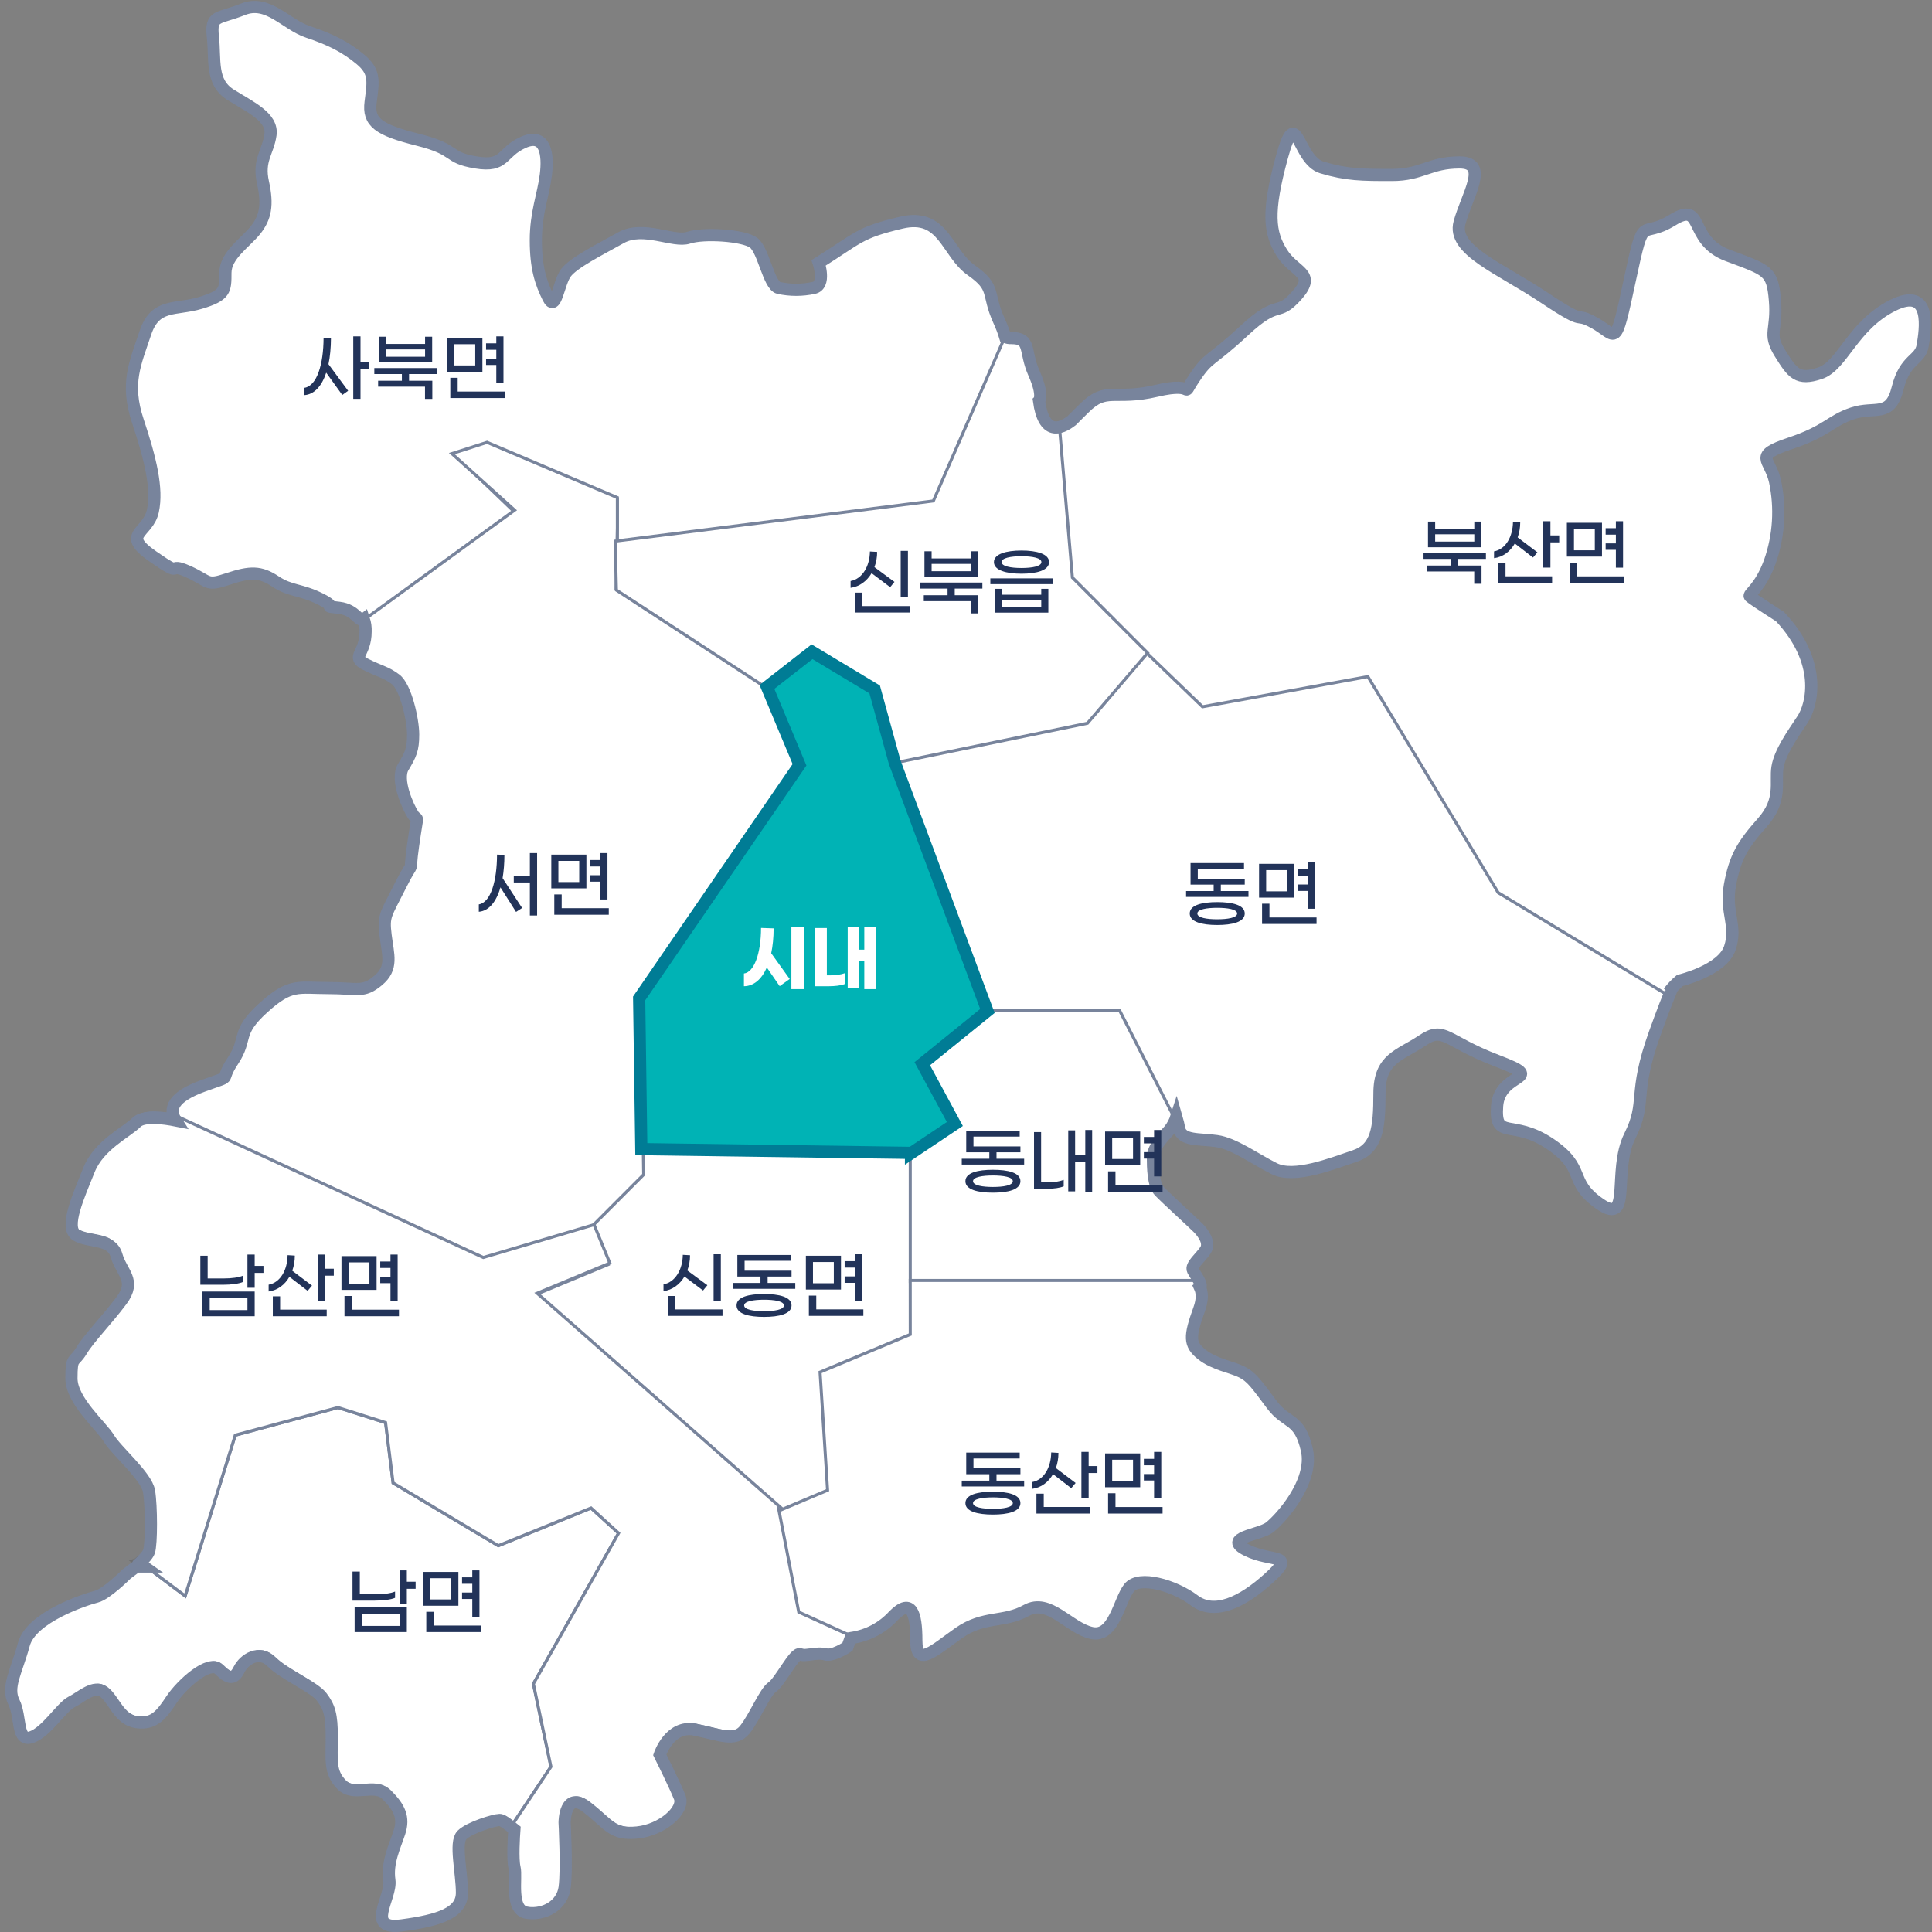 <svg width="317" height="317" viewBox="0 0 317 317" fill="none" xmlns="http://www.w3.org/2000/svg">
<rect x="0" y="0" width="317" height="317" fill="#808080" stroke="none"/>
<path d="M22.746 256.293L22.98 256.468H23.807C23.656 256.358 23.481 256.285 23.297 256.254C23.113 256.224 22.924 256.237 22.746 256.293Z" stroke="#707070" stroke-width="1.5"/>
<path d="M22.582 256.345C22.635 256.325 22.689 256.308 22.744 256.293L22.687 256.25L22.582 256.345Z" fill="#123E7F" stroke="#707070" stroke-width="1.5"/>
<path d="M105.27 188.32L105.329 192.44L97.107 200.683L96.999 200.714L99.78 207.483L87.857 212.431L127.946 247.701L128.149 247.876L135.96 244.579L134.727 225.207L149.527 219.025V210.166V189.009V188.941L105.27 188.32Z" fill="white"/>
<path d="M127.946 247.701L87.857 212.431L99.78 207.483L96.999 200.714L97.107 200.683L105.329 192.44L105.27 188.32L149.527 188.941V189.009M127.946 247.701L127.94 247.67M127.946 247.701L128.149 247.876L135.96 244.579L134.727 225.207L149.527 219.025V210.166V189.009M149.527 189.009L149.324 189.144" stroke="#78849C" stroke-width="0.5"/>
<path d="M74.571 74.541L79.916 72.893L101.293 81.96V88.967L153.504 82.373L165.33 55.245C165.294 55.232 165.255 55.221 165.222 55.206C164.945 54.277 164.601 53.37 164.193 52.491C162.138 47.957 163.782 47.133 159.671 44.248C155.56 41.363 155.149 34.768 148.16 36.417C141.171 38.066 141.171 38.89 134.594 43.012C134.594 43.012 135.827 46.721 133.771 47.133C131.874 47.547 129.911 47.547 128.015 47.133C126.371 46.721 125.548 40.951 123.904 39.714C122.26 38.478 115.682 38.066 113.216 38.89C110.749 39.714 105.815 36.829 102.116 38.89C98.417 40.951 94.305 43.012 93.071 44.661C91.837 46.31 91.426 51.255 90.193 48.782C88.96 46.309 88.138 43.834 88.138 39.302C88.138 34.77 89.371 31.884 89.782 28.586C90.194 25.289 89.782 21.58 86.082 23.228C82.381 24.876 83.204 27.349 78.271 26.525C73.338 25.701 75.393 24.464 68.815 22.816C62.237 21.168 60.593 19.931 61.004 16.633C61.416 13.336 61.827 11.686 59.36 9.627C56.893 7.568 54.425 6.329 50.727 5.093C47.028 3.857 44.15 -0.265 40.038 1.384C35.926 3.033 34.693 2.208 35.103 5.917C35.513 9.627 34.692 13.336 37.981 15.397C41.27 17.458 44.97 19.107 44.559 21.992C44.148 24.877 42.503 26.113 43.325 29.823C44.148 33.532 43.736 35.593 42.092 37.653C40.447 39.714 37.157 41.775 37.157 44.66C37.157 47.545 37.157 48.369 33.046 49.608C28.935 50.846 25.646 49.608 24.001 54.555C22.356 59.503 20.712 62.798 22.768 68.981C24.824 75.163 26.057 80.109 25.235 83.818C24.413 87.528 19.89 87.528 25.235 91.237C30.58 94.946 27.29 92.061 30.991 93.71C34.691 95.359 33.869 96.183 37.569 94.946C41.268 93.709 42.913 93.71 45.379 95.358C47.846 97.007 49.49 96.595 52.779 98.244C56.068 99.893 52.576 99.274 55.862 99.686C58.655 100.036 59.077 102.166 59.895 101.542C59.927 101.623 59.957 101.716 59.986 101.813L84.435 84.022L74.571 74.541Z" fill="white" stroke="#78849C" stroke-width="0.5"/>
<path d="M224.438 110.638L197.305 115.586L188.1 106.707L177.983 118.472L146.328 125.067L161.539 165.868H183.327L192.31 183.47C192.39 183.277 192.878 184.272 192.986 184.825C193.397 186.886 196.275 186.474 199.153 186.886C202.031 187.299 205.32 189.772 208.609 191.42C211.898 193.068 218.064 190.596 221.764 189.359C225.464 188.122 225.875 184.825 225.875 179.057C225.875 173.289 229.164 172.875 232.864 170.401C236.564 167.928 236.564 170.401 245.198 173.699C253.831 176.996 245.609 175.347 245.198 181.117C244.787 186.888 247.664 183.178 253.83 187.3C259.997 191.421 256.708 193.482 262.053 197.192C267.398 200.901 264.109 191.833 266.988 186.064C269.867 180.294 267.399 179.469 271.099 169.165C272.401 165.54 273.142 163.7 273.504 162.821L245.815 146.084L224.438 110.638Z" fill="white" stroke="#78849C" stroke-width="0.5"/>
<path d="M310.155 50.019C303.577 53.316 301.933 59.911 298.233 61.147C294.533 62.383 293.711 61.147 291.655 57.85C289.6 54.553 291.244 54.141 290.833 49.194C290.422 44.248 289.6 44.247 283.022 41.776C276.444 39.304 279.322 32.708 273.977 36.005C268.633 39.302 269.455 34.357 266.988 45.897C264.522 57.437 264.933 54.965 261.233 52.904C257.533 50.843 260.411 53.728 253.011 48.782C245.611 43.837 237.8 40.951 239.033 36.417C240.266 31.883 243.968 26.525 239.033 26.525C234.098 26.525 232.866 28.586 227.933 28.586C223 28.586 220.534 28.586 216.422 27.35C212.31 26.114 212.311 16.634 209.845 25.702C207.379 34.77 207.789 38.067 209.845 41.364C211.901 44.661 215.6 44.661 212.311 48.371C209.022 52.08 209.433 48.783 203.678 54.141C197.922 59.499 197.922 58.263 195.456 61.972C192.989 65.681 196.278 62.384 189.289 64.033C182.3 65.682 181.066 63.209 177.367 66.918C176.568 67.719 175.904 68.347 175.361 68.909C174.778 69.399 174.1 69.764 173.371 69.981L175.518 94.946L187.873 106.866L188.101 107.086L197.306 115.964L224.439 111.017L245.817 146.463L273.505 163.2C273.97 162.063 273.802 162.529 273.384 162.816C273.916 162.106 274.529 161.459 275.209 160.889C275.209 160.889 282.198 159.24 283.431 155.53C284.664 151.82 282.609 149.76 283.431 145.228C284.253 140.697 285.487 138.634 288.776 134.927C292.064 131.219 290.831 128.332 291.242 125.859C291.653 123.386 293.709 120.5 295.353 118.028C296.997 115.556 298.642 108.548 291.653 101.129C291.653 101.129 287.131 98.244 286.718 97.832C286.305 97.42 288.362 96.596 290.007 92.062C291.483 87.824 291.768 83.261 290.83 78.873C290.007 75.163 287.13 74.751 293.297 72.69C299.464 70.629 299.875 68.981 303.572 67.742C307.27 66.504 309.739 68.567 310.972 63.621C312.205 58.675 314.673 59.087 315.084 56.614C315.495 54.141 316.733 46.722 310.155 50.019Z" fill="white"/>
<path d="M188.101 107.086L187.873 106.866L175.518 94.946L173.371 69.981C174.1 69.764 174.778 69.399 175.361 68.909C175.904 68.347 176.568 67.719 177.367 66.918C181.066 63.209 182.3 65.682 189.289 64.033C196.278 62.384 192.989 65.681 195.456 61.972C197.922 58.263 197.922 59.499 203.678 54.141C209.433 48.783 209.022 52.08 212.311 48.371C215.6 44.661 211.901 44.661 209.845 41.364C207.789 38.067 207.379 34.77 209.845 25.702C212.311 16.634 212.31 26.114 216.422 27.35C220.534 28.586 223 28.586 227.933 28.586C232.866 28.586 234.098 26.525 239.033 26.525C243.968 26.525 240.266 31.883 239.033 36.417C237.8 40.951 245.611 43.837 253.011 48.782C260.411 53.728 257.533 50.843 261.233 52.904C264.933 54.965 264.522 57.437 266.988 45.897C269.455 34.357 268.633 39.302 273.977 36.005C279.322 32.708 276.444 39.304 283.022 41.776C289.6 44.247 290.422 44.248 290.833 49.194C291.244 54.141 289.6 54.553 291.655 57.85C293.711 61.147 294.533 62.383 298.233 61.147C301.933 59.911 303.577 53.316 310.155 50.019C316.733 46.722 315.495 54.141 315.084 56.614C314.673 59.087 312.205 58.675 310.972 63.621C309.739 68.567 307.27 66.504 303.572 67.742C299.875 68.981 299.464 70.629 293.297 72.69C287.13 74.751 290.007 75.163 290.83 78.873C291.768 83.261 291.483 87.824 290.007 92.062C288.362 96.596 286.305 97.42 286.718 97.832C287.131 98.244 291.653 101.129 291.653 101.129C298.642 108.548 296.997 115.556 295.353 118.028C293.709 120.5 291.653 123.386 291.242 125.859C290.831 128.332 292.064 131.219 288.776 134.927C285.487 138.634 284.253 140.697 283.431 145.228C282.609 149.76 284.664 151.82 283.431 155.53C282.198 159.24 275.209 160.889 275.209 160.889C274.529 161.459 273.916 162.106 273.384 162.816C273.802 162.529 273.97 162.063 273.505 163.2L245.817 146.463L224.439 111.017L197.306 115.964L188.101 107.086ZM188.101 107.086L188.262 106.899" stroke="#78849C" stroke-width="0.5"/>
<path d="M161.893 165.754L151.204 174.41L156.549 184.301L149.354 189.109V210.267H196.835C196.488 209.478 196.076 208.72 195.603 208C195.192 207.176 196.836 205.939 197.659 204.703C198.481 203.466 197.247 201.817 196.425 200.993C195.602 200.169 191.08 196.046 190.083 194.992C189.086 193.939 189.025 191.101 189.025 189.453C189.025 187.805 190.67 186.156 191.729 184.962C192.126 184.482 192.441 183.939 192.663 183.356L183.681 165.754H161.893Z" fill="white" stroke="#78849C" stroke-width="0.5"/>
<path d="M87.522 276.284L101.501 251.555L96.978 247.434L81.768 253.616L64.501 243.314L63.268 233.422L55.458 230.949L38.602 235.483L30.38 261.861L22.98 256.297H22.569L20.924 257.533C20.924 257.533 17.636 260.83 15.99 261.242C14.343 261.654 5.301 264.54 4.068 269.073C2.835 273.607 1.19 276.08 2.423 278.553C3.656 281.026 2.834 285.148 5.301 284.323C7.768 283.499 10.236 279.376 11.879 278.553C13.521 277.73 15.579 275.668 17.223 276.904C18.867 278.14 19.69 281.437 22.568 281.852C25.446 282.266 26.679 280.615 28.324 278.142C29.968 275.669 34.49 271.548 36.135 273.195C37.779 274.841 38.601 274.843 39.423 273.195C40.245 271.546 42.712 269.897 44.768 271.958C46.824 274.019 51.757 276.08 52.99 277.729C54.223 279.378 54.634 280.614 54.634 284.323C54.634 288.033 54.223 290.094 56.279 292.154C58.335 294.215 61.624 291.742 63.679 293.802C65.734 295.863 66.557 297.512 65.735 299.985C64.912 302.458 63.679 304.933 64.09 307.816C64.501 310.699 59.979 316.059 66.145 315.235C72.312 314.41 76.011 313.173 76.011 309.876C76.011 306.579 74.778 301.633 76.011 300.396C77.245 299.159 81.356 297.923 82.178 297.923C82.628 297.923 83.447 298.539 84.23 299.166L90.4 289.886L87.522 276.284Z" fill="white" stroke="#78849C" stroke-width="0.5"/>
<path d="M128.226 247.465L88.138 212.195L100.06 207.247L97.281 200.478L79.298 205.805L28.722 182.496C28.803 182.683 28.9 182.862 29.011 183.033C27.096 182.652 23.719 182.186 22.566 183.342C20.922 184.99 16.399 187.051 14.755 191.173C13.111 195.294 10.644 200.653 12.699 201.889C14.754 203.125 18.454 202.301 19.277 205.186C20.099 208.071 22.566 209.308 20.099 212.605C17.632 215.902 14.754 218.787 13.521 220.848C12.288 222.908 11.877 221.672 11.877 225.381C11.877 229.091 16.812 233.212 18.044 235.273C19.276 237.334 24.21 241.456 24.622 243.929C25.032 246.402 25.032 252.584 24.622 253.821C24.135 254.695 23.477 255.462 22.687 256.076L22.743 256.118C23.096 256.022 23.463 256.047 22.977 256.294L30.377 261.858L38.599 235.48L55.454 230.946L63.265 233.419L64.498 243.311L81.764 253.613L96.975 247.431L101.497 251.552L87.519 276.282L90.397 289.883L84.227 299.162L84.617 299.475C84.535 300.594 84.293 304.355 84.642 305.75C85.053 307.399 83.82 312.757 86.698 313.169C89.576 313.581 92.454 311.933 92.865 309.048C93.276 306.163 92.865 298.332 92.865 298.332C92.865 298.332 92.865 292.973 96.565 295.859C100.264 298.744 100.676 300.392 104.787 299.98C108.897 299.568 112.598 296.271 111.775 294.21C110.953 292.149 108.486 287.203 108.486 287.203C108.486 287.203 110.13 282.255 114.241 283.081C118.352 283.908 120.819 285.143 122.464 283.081C124.109 281.02 125.753 276.899 126.986 276.075C128.219 275.251 130.686 270.304 131.508 270.716C132.33 271.129 134.386 270.304 135.619 270.716C136.852 271.129 139.319 269.48 139.319 269.48L139.807 268.11L131.508 264.329L128.226 247.465Z" fill="white" stroke="#78849C" stroke-width="0.5"/>
<path d="M149.354 218.957L134.554 225.141L135.787 244.513L127.976 247.81L127.773 247.635L131.056 264.503L139.355 268.285L139.373 268.232L139.484 268.212C142.175 267.834 144.648 266.522 146.472 264.503C149.35 261.617 150.172 264.091 150.172 268.624C150.172 273.158 153.05 270.272 157.161 267.388C161.272 264.503 164.561 265.739 168.261 263.678C171.962 261.618 175.25 266.564 178.95 267.388C182.65 268.212 183.472 262.029 185.117 259.969C186.762 257.909 192.517 259.557 195.806 262.03C199.095 264.503 203.617 262.442 208.139 258.321C212.661 254.199 208.55 255.848 204.439 253.787C200.328 251.727 206.494 251.314 208.139 250.078C209.784 248.842 215.539 242.659 214.306 237.301C213.073 231.942 211.017 233.179 208.55 229.882C206.083 226.585 205.261 225.349 203.615 224.524C201.969 223.699 199.093 223.287 197.037 221.638C194.982 219.99 194.982 218.753 196.626 214.22C197.218 212.587 197.116 211.438 196.745 210.632C196.884 210.529 196.895 210.337 196.831 210.098H149.349L149.354 218.957Z" fill="white" stroke="#78849C" stroke-width="0.5"/>
<path d="M101.295 86.591V81.644L79.917 72.578L74.147 74.431L84.439 83.706L59.989 101.497C60.134 102.081 60.2 102.682 60.184 103.284C60.184 106.993 57.717 107.405 60.184 108.642C62.65 109.879 63.472 109.879 65.118 111.115C66.765 112.352 67.996 117.71 67.996 120.183C67.996 122.656 67.586 123.48 66.352 125.542C65.117 127.603 67.174 132.136 67.996 133.372C68.818 134.609 68.818 132.548 67.996 138.32C67.174 144.092 68.407 139.968 65.941 144.915C63.474 149.861 63.063 149.862 63.474 153.157C63.885 156.453 64.707 158.516 62.241 160.576C59.774 162.637 58.952 161.812 54.019 161.812C49.086 161.812 47.852 160.988 43.33 165.11C38.808 169.231 40.863 170.057 38.395 173.765C35.927 177.473 38.841 175.918 33.46 177.887C29.025 179.51 27.967 181.276 28.721 183.017L79.298 206.326L97.281 200.999L97.388 200.967L105.614 192.722L105.555 188.603L105.203 163.871L131.513 125.541L126.188 112.808L101.091 96.689L101.295 86.591Z" fill="white"/>
<path d="M97.281 200.999L79.298 206.326L28.721 183.017C27.967 181.276 29.025 179.51 33.46 177.887C38.841 175.918 35.927 177.473 38.395 173.765C40.863 170.057 38.808 169.231 43.33 165.11C47.852 160.988 49.086 161.812 54.019 161.812C58.952 161.812 59.774 162.637 62.241 160.576C64.707 158.516 63.885 156.453 63.474 153.157C63.063 149.862 63.474 149.861 65.941 144.915C68.407 139.968 67.174 144.092 67.996 138.32C68.818 132.548 68.818 134.609 67.996 133.372C67.174 132.136 65.117 127.603 66.352 125.542C67.586 123.48 67.996 122.656 67.996 120.183C67.996 117.71 66.765 112.352 65.118 111.115C63.472 109.879 62.65 109.879 60.184 108.642C57.717 107.405 60.184 106.993 60.184 103.284C60.2 102.682 60.134 102.081 59.989 101.497L84.439 83.706L74.147 74.431L79.917 72.578L101.295 81.644V86.591L101.091 96.689L126.188 112.808L131.513 125.541L105.203 163.871L105.555 188.603M97.281 200.999L97.183 200.761M97.281 200.999L97.388 200.967L105.614 192.722L105.555 188.603M105.555 188.603H105.409" stroke="#78849C" stroke-width="0.5"/>
<path d="M125.805 112.899L133.206 107.13L143.481 113.312L146.383 125.262L178.427 118.67L188.297 107.13L175.959 94.765L173.813 69.8C172.354 70.159 170.934 69.364 170.409 65.501C170.409 65.501 171.231 64.677 169.586 60.968C167.941 57.258 169.175 55.197 165.887 55.197C165.576 55.206 165.265 55.162 164.968 55.066L153.142 82.194L100.941 88.787L101.137 96.825L125.805 112.899Z" fill="white" stroke="#78849C" stroke-width="0.5"/>
<path d="M310.537 50.122C303.966 53.416 302.322 60.005 298.626 61.237C294.929 62.47 294.107 61.237 292.054 57.944C290.001 54.65 291.643 54.238 291.232 49.297C290.822 44.356 290 44.356 283.428 41.885C276.857 39.414 279.731 32.826 274.392 36.12C269.053 39.415 269.874 34.474 267.409 46.003C264.944 57.532 265.355 55.062 261.659 53.003C257.962 50.944 260.837 53.826 253.444 48.885C246.051 43.944 238.247 41.062 239.479 36.532C240.711 32.003 244.408 26.65 239.479 26.65C234.55 26.65 233.318 28.709 228.392 28.709C223.467 28.709 220.998 28.709 216.892 27.474C212.785 26.238 212.784 16.765 210.319 25.827C207.854 34.888 208.265 38.179 210.319 41.473C212.373 44.767 216.069 44.767 212.784 48.473C209.498 52.179 209.909 48.885 204.158 54.238C198.407 59.59 198.408 58.355 195.943 62.061C193.478 65.767 196.764 62.472 189.782 64.12C182.8 65.768 181.567 63.297 177.87 67.002C177.073 67.802 176.41 68.43 175.867 68.992C173.953 70.492 171.249 71.439 170.477 65.767C170.477 65.767 171.299 64.943 169.655 61.237C168.012 57.532 169.245 55.473 165.959 55.473C165.609 55.488 165.26 55.43 164.933 55.303C164.656 54.376 164.312 53.47 163.905 52.592C161.851 48.062 163.495 47.238 159.386 44.356C155.278 41.475 154.868 34.886 147.886 36.533C140.903 38.18 140.903 39.004 134.331 43.122C134.331 43.122 135.564 46.828 133.51 47.239C131.615 47.652 129.654 47.652 127.76 47.239C126.117 46.827 125.295 41.063 123.653 39.827C122.011 38.592 115.438 38.18 112.971 39.004C110.505 39.827 105.578 36.945 101.885 39.004C98.191 41.063 94.081 43.121 92.848 44.768C91.616 46.415 91.205 51.356 89.973 48.885C88.74 46.414 87.919 43.944 87.919 39.415C87.919 34.886 89.152 32.003 89.562 28.706C89.972 25.41 89.562 21.707 85.865 23.352C82.169 24.998 82.99 27.47 78.061 26.646C73.132 25.823 75.186 24.587 68.614 22.94C62.041 21.293 60.399 20.058 60.81 16.764C61.22 13.47 61.632 11.823 59.167 9.764C56.702 7.705 54.238 6.47 50.541 5.234C46.845 3.999 43.969 -0.12 39.86 1.528C35.751 3.177 34.52 2.352 34.931 6.058C35.343 9.764 34.521 13.47 37.806 15.528C41.092 17.587 44.789 19.234 44.378 22.117C43.967 24.999 42.324 26.234 43.146 29.94C43.967 33.646 43.556 35.704 41.913 37.763C40.271 39.822 36.984 41.881 36.984 44.763C36.984 47.646 36.984 48.469 32.877 49.704C28.769 50.939 25.484 49.704 23.841 54.645C22.198 59.586 20.555 62.88 22.608 69.057C24.662 75.233 25.895 80.172 25.073 83.88C24.251 87.588 19.732 87.586 25.073 91.292C30.413 94.998 27.127 92.115 30.823 93.762C34.52 95.409 33.698 96.233 37.395 94.998C41.091 93.763 42.735 93.762 45.199 95.41C47.662 97.058 49.306 96.646 52.592 98.293C55.877 99.939 52.389 99.322 55.673 99.733C58.462 100.083 58.884 102.212 59.701 101.587C59.92 102.25 60.016 102.947 59.985 103.645C59.985 107.351 57.52 107.762 59.985 108.999C62.45 110.236 63.27 110.235 64.914 111.469C66.557 112.704 67.789 118.058 67.789 120.528C67.789 122.999 67.378 123.822 66.146 125.883C64.913 127.943 66.968 132.471 67.789 133.706C68.61 134.941 68.61 132.883 67.789 138.647C66.968 144.411 68.2 140.294 65.735 145.235C63.27 150.177 62.86 150.176 63.27 153.471C63.681 156.765 64.503 158.825 62.038 160.883C59.573 162.94 58.752 162.118 53.823 162.118C48.894 162.118 47.662 161.295 43.142 165.412C38.621 169.53 40.677 170.353 38.213 174.059C35.749 177.765 38.657 176.21 33.284 178.176C28.397 179.965 27.613 181.93 28.839 183.838C26.926 183.458 23.552 182.992 22.399 184.148C20.756 185.794 16.238 187.854 14.595 191.971C12.952 196.088 10.487 201.441 12.541 202.679C14.595 203.918 18.291 203.092 19.113 205.973C19.934 208.855 22.399 210.091 19.935 213.385C17.471 216.68 14.594 219.562 13.363 221.621C12.132 223.68 11.72 222.444 11.72 226.15C11.72 229.856 16.649 233.974 17.881 236.033C19.113 238.092 24.042 242.209 24.453 244.679C24.863 247.15 24.864 253.326 24.453 254.562C24.245 255.188 23.298 256.131 22.415 256.909C22.612 256.822 22.828 256.787 23.042 256.809C23.256 256.83 23.461 256.907 23.636 257.032H22.399L20.756 258.268C20.756 258.268 17.47 261.562 15.827 261.974C14.183 262.386 5.145 265.268 3.915 269.797C2.685 274.327 1.04 276.797 2.272 279.267C3.505 281.738 2.683 285.856 5.147 285.032C7.612 284.209 10.076 280.091 11.719 279.267C13.362 278.444 15.416 276.385 17.06 277.621C18.703 278.856 19.524 282.15 22.4 282.561C25.277 282.973 26.508 281.326 28.151 278.855C29.793 276.385 34.311 272.268 35.955 273.915C37.598 275.561 38.419 275.561 39.241 273.915C40.063 272.268 42.527 270.621 44.582 272.679C46.636 274.737 51.564 276.796 52.796 278.443C54.028 280.09 54.439 281.326 54.439 285.032C54.439 288.738 54.029 290.796 56.082 292.855C58.135 294.914 61.422 292.443 63.475 294.502C65.528 296.561 66.35 298.208 65.529 300.679C64.708 303.149 63.475 305.619 63.886 308.502C64.297 311.384 59.779 316.737 65.94 315.914C72.102 315.09 75.798 313.855 75.798 310.56C75.798 307.264 74.566 302.324 75.798 301.089C77.03 299.854 81.138 298.619 81.959 298.619C82.484 298.619 83.514 299.459 84.399 300.173C84.317 301.291 84.077 305.047 84.424 306.442C84.835 308.089 83.603 313.442 86.478 313.854C89.353 314.266 92.228 312.619 92.639 309.737C93.05 306.855 92.639 299.028 92.639 299.028C92.639 299.028 92.639 293.674 96.336 296.558C100.034 299.442 100.444 301.087 104.552 300.675C108.659 300.263 112.356 296.969 111.534 294.911C110.713 292.852 108.248 287.911 108.248 287.911C108.248 287.911 109.891 282.97 113.998 283.794C118.106 284.617 120.571 285.853 122.214 283.794C123.856 281.734 125.5 277.617 126.732 276.794C127.964 275.97 130.429 271.029 131.25 271.439C132.071 271.849 134.125 271.028 135.358 271.439C136.59 271.851 139.054 270.204 139.054 270.204L139.56 268.781L139.671 268.76C142.359 268.383 144.831 267.071 146.653 265.054C149.528 262.172 150.35 264.643 150.35 269.172C150.35 273.7 153.226 270.819 157.333 267.936C161.44 265.054 164.726 266.289 168.419 264.23C172.113 262.171 175.403 267.113 179.101 267.936C182.799 268.76 183.619 262.582 185.262 260.524C186.905 258.466 192.656 260.112 195.943 262.583C199.231 265.054 203.748 262.995 208.266 258.877C212.785 254.76 208.676 256.407 204.569 254.348C200.461 252.289 206.623 251.877 208.266 250.642C209.91 249.406 215.659 243.23 214.427 237.877C213.194 232.524 211.141 233.759 208.676 230.465C206.212 227.17 205.39 225.935 203.747 225.111C202.105 224.286 199.23 223.875 197.176 222.228C195.122 220.581 195.122 219.346 196.765 214.816C197.356 213.185 197.254 212.037 196.883 211.231C197.414 210.84 196.1 209.159 195.738 208.434C195.328 207.61 196.97 206.375 197.792 205.14C198.613 203.905 197.381 202.257 196.559 201.434C195.737 200.61 191.219 196.493 190.223 195.438C189.227 194.384 189.166 191.551 189.166 189.904C189.166 188.257 190.81 186.61 191.87 185.418C192.383 184.768 192.774 184.031 193.025 183.242C193.228 183.939 193.37 184.614 193.481 185.17C193.891 187.229 196.767 186.817 199.642 187.229C202.517 187.641 205.803 190.111 209.089 191.758C212.374 193.405 218.536 190.935 222.232 189.699C225.929 188.463 226.34 185.17 226.34 179.405C226.34 173.641 229.626 173.229 233.322 170.758C237.019 168.288 237.019 170.758 245.644 174.052C254.27 177.346 246.056 175.699 245.644 181.464C245.233 187.229 248.109 183.523 254.271 187.641C260.432 191.758 257.146 193.817 262.486 197.523C267.826 201.229 264.539 192.169 267.415 186.408C270.29 180.647 267.826 179.819 271.521 169.526C274.502 161.225 274.545 162.295 273.804 162.804C274.336 162.094 274.949 161.448 275.629 160.879C275.629 160.879 282.612 159.232 283.844 155.524C285.077 151.817 283.023 149.76 283.844 145.231C284.666 140.701 285.898 138.642 289.185 134.937C292.472 131.232 291.239 128.348 291.649 125.878C292.059 123.408 294.114 120.524 295.757 118.055C297.399 115.586 299.043 108.584 292.06 101.172C292.06 101.172 287.542 98.29 287.131 97.878C286.72 97.467 288.774 96.643 290.417 92.114C291.891 87.881 292.175 83.322 291.239 78.938C290.417 75.232 287.542 74.82 293.703 72.761C299.863 70.702 300.275 69.055 303.972 67.82C307.668 66.586 310.133 68.644 311.365 63.703C312.596 58.762 315.061 59.174 315.472 56.703C315.883 54.233 317.109 46.828 310.537 50.122Z" stroke="#78849C" stroke-width="2"/>
<path d="M133.237 106.938L125.837 112.708L131.182 125.485L104.871 163.816L105.223 188.547L149.476 189.163V189.231L156.671 184.422L151.326 174.53L162.015 165.875L146.804 125.074L143.515 113.121L133.237 106.938Z" fill="#00B3B5" stroke="#007C95" stroke-width="2"/>
<path d="M118.273 205.793V213.401H117.085V205.793H118.273ZM112.309 209.453C111.541 210.737 110.341 211.661 108.865 211.853V210.737C110.809 210.389 112.009 208.277 112.033 205.889L113.221 205.961C113.221 206.837 113.065 207.689 112.777 208.457L116.065 210.881L115.357 211.745L112.309 209.453ZM110.785 214.853H118.549V215.909H109.585V212.645H110.785V214.853ZM125.952 210.509H130.488V211.469H120.252V210.509H124.776V209.453H120.984V205.913H129.756V206.873H122.172V208.493H129.876V209.453H125.952V210.509ZM125.364 212.321C127.812 212.321 129.876 212.789 129.876 214.193C129.876 215.597 127.812 216.077 125.364 216.077C122.916 216.077 120.852 215.597 120.852 214.193C120.852 212.789 122.916 212.321 125.364 212.321ZM125.364 215.141C127.032 215.141 128.628 214.901 128.628 214.193C128.628 213.497 127.032 213.257 125.364 213.257C123.696 213.257 122.1 213.497 122.1 214.193C122.1 214.901 123.696 215.141 125.364 215.141ZM140.267 213.413V210.485H138.587V209.429H140.267V207.989H138.587V206.933H140.267V205.793H141.443V213.413H140.267ZM137.987 206.045V211.589H132.227V206.045H137.987ZM136.811 210.557V207.077H133.391V210.557H136.811ZM133.931 214.841H141.659V215.909H132.719V212.585H133.931V214.841Z" fill="#223359"/>
<path d="M68.194 259.528V260.68H66.754V263.116H65.566V257.668H66.754V259.528H68.194ZM64.822 262.168C64.198 262.444 62.974 262.624 61.522 262.624H57.838V257.86H59.038V261.592H61.594C62.986 261.592 64.162 261.424 64.822 261.136V262.168ZM58.186 267.784V263.74H66.754V267.784H58.186ZM59.374 264.76V266.776H65.566V264.76H59.374ZM77.493 265.288V262.36H75.813V261.304H77.493V259.864H75.813V258.808H77.493V257.668H78.669V265.288H77.493ZM75.213 257.92V263.464H69.453V257.92H75.213ZM74.037 262.432V258.952H70.617V262.432H74.037ZM71.157 266.716H78.885V267.784H69.945V264.46H71.157V266.716Z" fill="#223359"/>
<path d="M43.228 207.708V208.86H41.788V211.296H40.6V205.848H41.788V207.708H43.228ZM39.856 210.348C39.232 210.624 38.008 210.804 36.556 210.804H32.872V206.04H34.072V209.772H36.628C38.02 209.772 39.196 209.604 39.856 209.316V210.348ZM33.22 215.964V211.92H41.788V215.964H33.22ZM34.408 212.94V214.956H40.6V212.94H34.408ZM53.331 208.176H54.77V209.316H53.331V213.456H52.142V205.848H53.331V208.176ZM47.486 209.496C46.742 210.792 45.566 211.716 44.078 211.908V210.792C46.023 210.444 47.163 208.332 47.187 205.944L48.374 206.016C48.374 206.892 48.23 207.732 47.955 208.5L51.194 210.948L50.474 211.8L47.486 209.496ZM45.962 212.7V214.884H53.606V215.964H44.763V212.7H45.962ZM64.07 213.468V210.54H62.389V209.484H64.07V208.044H62.389V206.988H64.07V205.848H65.246V213.468H64.07ZM61.789 206.1V211.644H56.029V206.1H61.789ZM60.614 210.612V207.132H57.194V210.612H60.614ZM57.733 214.896H65.462V215.964H56.522V212.64H57.733V214.896Z" fill="#223359"/>
<path d="M86.94 139.969H88.128V150.217H86.94V144.793H84.3V143.677H86.94V139.969ZM82.764 140.269C82.764 141.673 82.656 142.945 82.464 144.085L85.668 148.981L84.672 149.629L82.116 145.597C81.42 148.021 80.184 149.473 78.564 149.605V148.393C80.532 148.069 81.54 144.529 81.552 140.221L82.764 140.269ZM98.495 147.589V144.661H96.815V143.605H98.495V142.165H96.815V141.109H98.495V139.969H99.671V147.589H98.495ZM96.215 140.221V145.765H90.455V140.221H96.215ZM95.039 144.733V141.253H91.619V144.733H95.039ZM92.159 149.017H99.887V150.085H90.947V146.761H92.159V149.017Z" fill="#223359"/>
<path d="M60.591 59.347V60.487H59.151V65.443H57.963V55.195H59.151V59.347H60.591ZM54.303 55.495C54.291 57.091 54.159 58.519 53.895 59.755L57.123 64.123L56.163 64.807L53.523 61.147C52.791 63.379 51.555 64.711 49.959 64.831V63.631C52.011 63.307 53.079 59.755 53.091 55.447L54.303 55.495ZM70.91 55.255V59.467H62.15V55.255H63.326V56.431H69.746V55.255H70.91ZM63.326 58.531H69.746V57.331H63.326V58.531ZM71.654 61.375H67.118V62.467H70.934V65.455H69.734V63.439H62.042V62.467H65.942V61.375H61.418V60.391H71.654V61.375ZM81.433 62.815V59.887H79.753V58.831H81.433V57.391H79.753V56.335H81.433V55.195H82.609V62.815H81.433ZM79.153 55.447V60.991H73.393V55.447H79.153ZM77.977 59.959V56.479H74.557V59.959H77.977ZM75.097 64.243H82.825V65.311H73.885V61.987H75.097V64.243Z" fill="#223359"/>
<path d="M200.311 146.204H204.847V147.164H194.611V146.204H199.135V145.148H195.343V141.608H204.115V142.568H196.531V144.188H204.235V145.148H200.311V146.204ZM199.723 148.016C202.171 148.016 204.235 148.484 204.235 149.888C204.235 151.292 202.171 151.772 199.723 151.772C197.275 151.772 195.211 151.292 195.211 149.888C195.211 148.484 197.275 148.016 199.723 148.016ZM199.723 150.836C201.391 150.836 202.987 150.596 202.987 149.888C202.987 149.192 201.391 148.952 199.723 148.952C198.055 148.952 196.459 149.192 196.459 149.888C196.459 150.596 198.055 150.836 199.723 150.836ZM214.626 149.108V146.18H212.946V145.124H214.626V143.684H212.946V142.628H214.626V141.488H215.802V149.108H214.626ZM212.346 141.74V147.284H206.586V141.74H212.346ZM211.17 146.252V142.772H207.75V146.252H211.17ZM208.29 150.536H216.018V151.604H207.078V148.28H208.29V150.536Z" fill="#223359"/>
<path d="M243.064 85.583V89.795H234.304V85.583H235.48V86.759H241.9V85.583H243.064ZM235.48 88.859H241.9V87.659H235.48V88.859ZM243.808 91.703H239.272V92.795H243.088V95.783H241.888V93.767H234.196V92.795H238.096V91.703H233.572V90.719H243.808V91.703ZM254.391 87.851H255.831V88.991H254.391V93.131H253.203V85.523H254.391V87.851ZM248.547 89.171C247.803 90.467 246.627 91.391 245.139 91.583V90.467C247.083 90.119 248.223 88.007 248.247 85.619L249.435 85.691C249.435 86.567 249.291 87.407 249.015 88.175L252.255 90.623L251.535 91.475L248.547 89.171ZM247.023 92.375V94.559H254.667V95.639H245.823V92.375H247.023ZM265.13 93.143V90.215H263.45V89.159H265.13V87.719H263.45V86.663H265.13V85.523H266.306V93.143H265.13ZM262.85 85.775V91.319H257.09V85.775H262.85ZM261.674 90.287V86.807H258.254V90.287H261.674ZM258.794 94.571H266.522V95.639H257.582V92.315H258.794V94.571Z" fill="#223359"/>
<path d="M163.505 242.939H168.041V243.899H157.805V242.939H162.329V241.883H158.537V238.343H167.309V239.303H159.725V240.923H167.429V241.883H163.505V242.939ZM162.917 244.751C165.365 244.751 167.429 245.219 167.429 246.623C167.429 248.027 165.365 248.507 162.917 248.507C160.469 248.507 158.405 248.027 158.405 246.623C158.405 245.219 160.469 244.751 162.917 244.751ZM162.917 247.571C164.585 247.571 166.181 247.331 166.181 246.623C166.181 245.927 164.585 245.687 162.917 245.687C161.249 245.687 159.653 245.927 159.653 246.623C159.653 247.331 161.249 247.571 162.917 247.571ZM178.624 240.551H180.064V241.691H178.624V245.831H177.436V238.223H178.624V240.551ZM172.78 241.871C172.036 243.167 170.86 244.091 169.372 244.283V243.167C171.316 242.819 172.456 240.707 172.48 238.319L173.668 238.391C173.668 239.267 173.524 240.107 173.248 240.875L176.488 243.323L175.768 244.175L172.78 241.871ZM171.256 245.075V247.259H178.9V248.339H170.056V245.075H171.256ZM189.362 245.843V242.915H187.682V241.859H189.362V240.419H187.682V239.363H189.362V238.223H190.538V245.843H189.362ZM187.082 238.475V244.019H181.322V238.475H187.082ZM185.906 242.987V239.507H182.486V242.987H185.906ZM183.026 247.271H190.754V248.339H181.814V245.015H183.026V247.271Z" fill="#223359"/>
<path d="M163.505 190.122H168.041V191.082H157.805V190.122H162.329V189.066H158.537V185.526H167.309V186.486H159.725V188.106H167.429V189.066H163.505V190.122ZM162.917 191.934C165.365 191.934 167.429 192.402 167.429 193.806C167.429 195.21 165.365 195.69 162.917 195.69C160.469 195.69 158.405 195.21 158.405 193.806C158.405 192.402 160.469 191.934 162.917 191.934ZM162.917 194.754C164.585 194.754 166.181 194.514 166.181 193.806C166.181 193.11 164.585 192.87 162.917 192.87C161.249 192.87 159.653 193.11 159.653 193.806C159.653 194.514 161.249 194.754 162.917 194.754ZM178.072 185.406H179.2V195.654H178.072V190.65H176.404V195.474H175.276V185.466H176.404V189.534H178.072V185.406ZM170.824 193.986H172.144C173.02 193.986 173.908 193.83 174.532 193.59V194.646C173.92 194.91 172.936 195.042 172.012 195.042H169.66V185.754H170.824V193.986ZM189.362 193.026V190.098H187.682V189.042H189.362V187.602H187.682V186.546H189.362V185.406H190.538V193.026H189.362ZM187.082 185.658V191.202H181.322V185.658H187.082ZM185.906 190.17V186.69H182.486V190.17H185.906ZM183.026 194.454H190.754V195.522H181.814V192.198H183.026V194.454Z" fill="#223359"/>
<path d="M148.972 90.387V97.995H147.784V90.387H148.972ZM143.008 94.047C142.24 95.331 141.04 96.255 139.564 96.447V95.331C141.508 94.983 142.708 92.871 142.732 90.483L143.92 90.555C143.92 91.431 143.764 92.283 143.476 93.051L146.764 95.475L146.056 96.339L143.008 94.047ZM141.484 99.447H149.248V100.503H140.284V97.239H141.484V99.447ZM160.443 90.447V94.659H151.683V90.447H152.859V91.623H159.279V90.447H160.443ZM152.859 93.723H159.279V92.523H152.859V93.723ZM161.187 96.567H156.651V97.659H160.467V100.647H159.267V98.631H151.575V97.659H155.475V96.567H150.951V95.583H161.187V96.567ZM167.606 94.131C165.122 94.131 163.082 93.579 163.082 92.223C163.082 90.879 165.122 90.327 167.606 90.327C170.09 90.327 172.13 90.879 172.13 92.223C172.13 93.579 170.09 94.131 167.606 94.131ZM167.606 91.263C165.818 91.263 164.342 91.551 164.342 92.223C164.342 92.907 165.818 93.195 167.606 93.195C169.394 93.195 170.87 92.907 170.87 92.223C170.87 91.551 169.394 91.263 167.606 91.263ZM162.494 94.899H172.73V95.847H162.494V94.899ZM170.846 97.575V96.615H172.01V100.515H163.202V96.615H164.378V97.575H170.846ZM164.378 99.579H170.846V98.499H164.378V99.579Z" fill="#223359"/>
<path d="M129.85 152.051H131.878V162.299H129.85V152.051ZM126.934 152.327C126.934 153.851 126.79 155.219 126.538 156.407L129.574 160.631L127.93 161.807L125.818 158.747C124.954 160.715 123.634 161.807 122.062 161.819V159.731C123.706 159.539 124.858 156.539 124.87 152.255L126.934 152.327ZM141.813 152.051H143.709V162.299H141.813V157.739H140.961V162.119H139.089V152.099H140.961V155.819H141.813V152.051ZM135.669 160.031H136.221C137.025 160.031 137.985 159.911 138.609 159.683V161.459C137.997 161.711 136.905 161.819 136.041 161.819H133.689V152.267H135.669V160.031Z" fill="white"/>
</svg>
